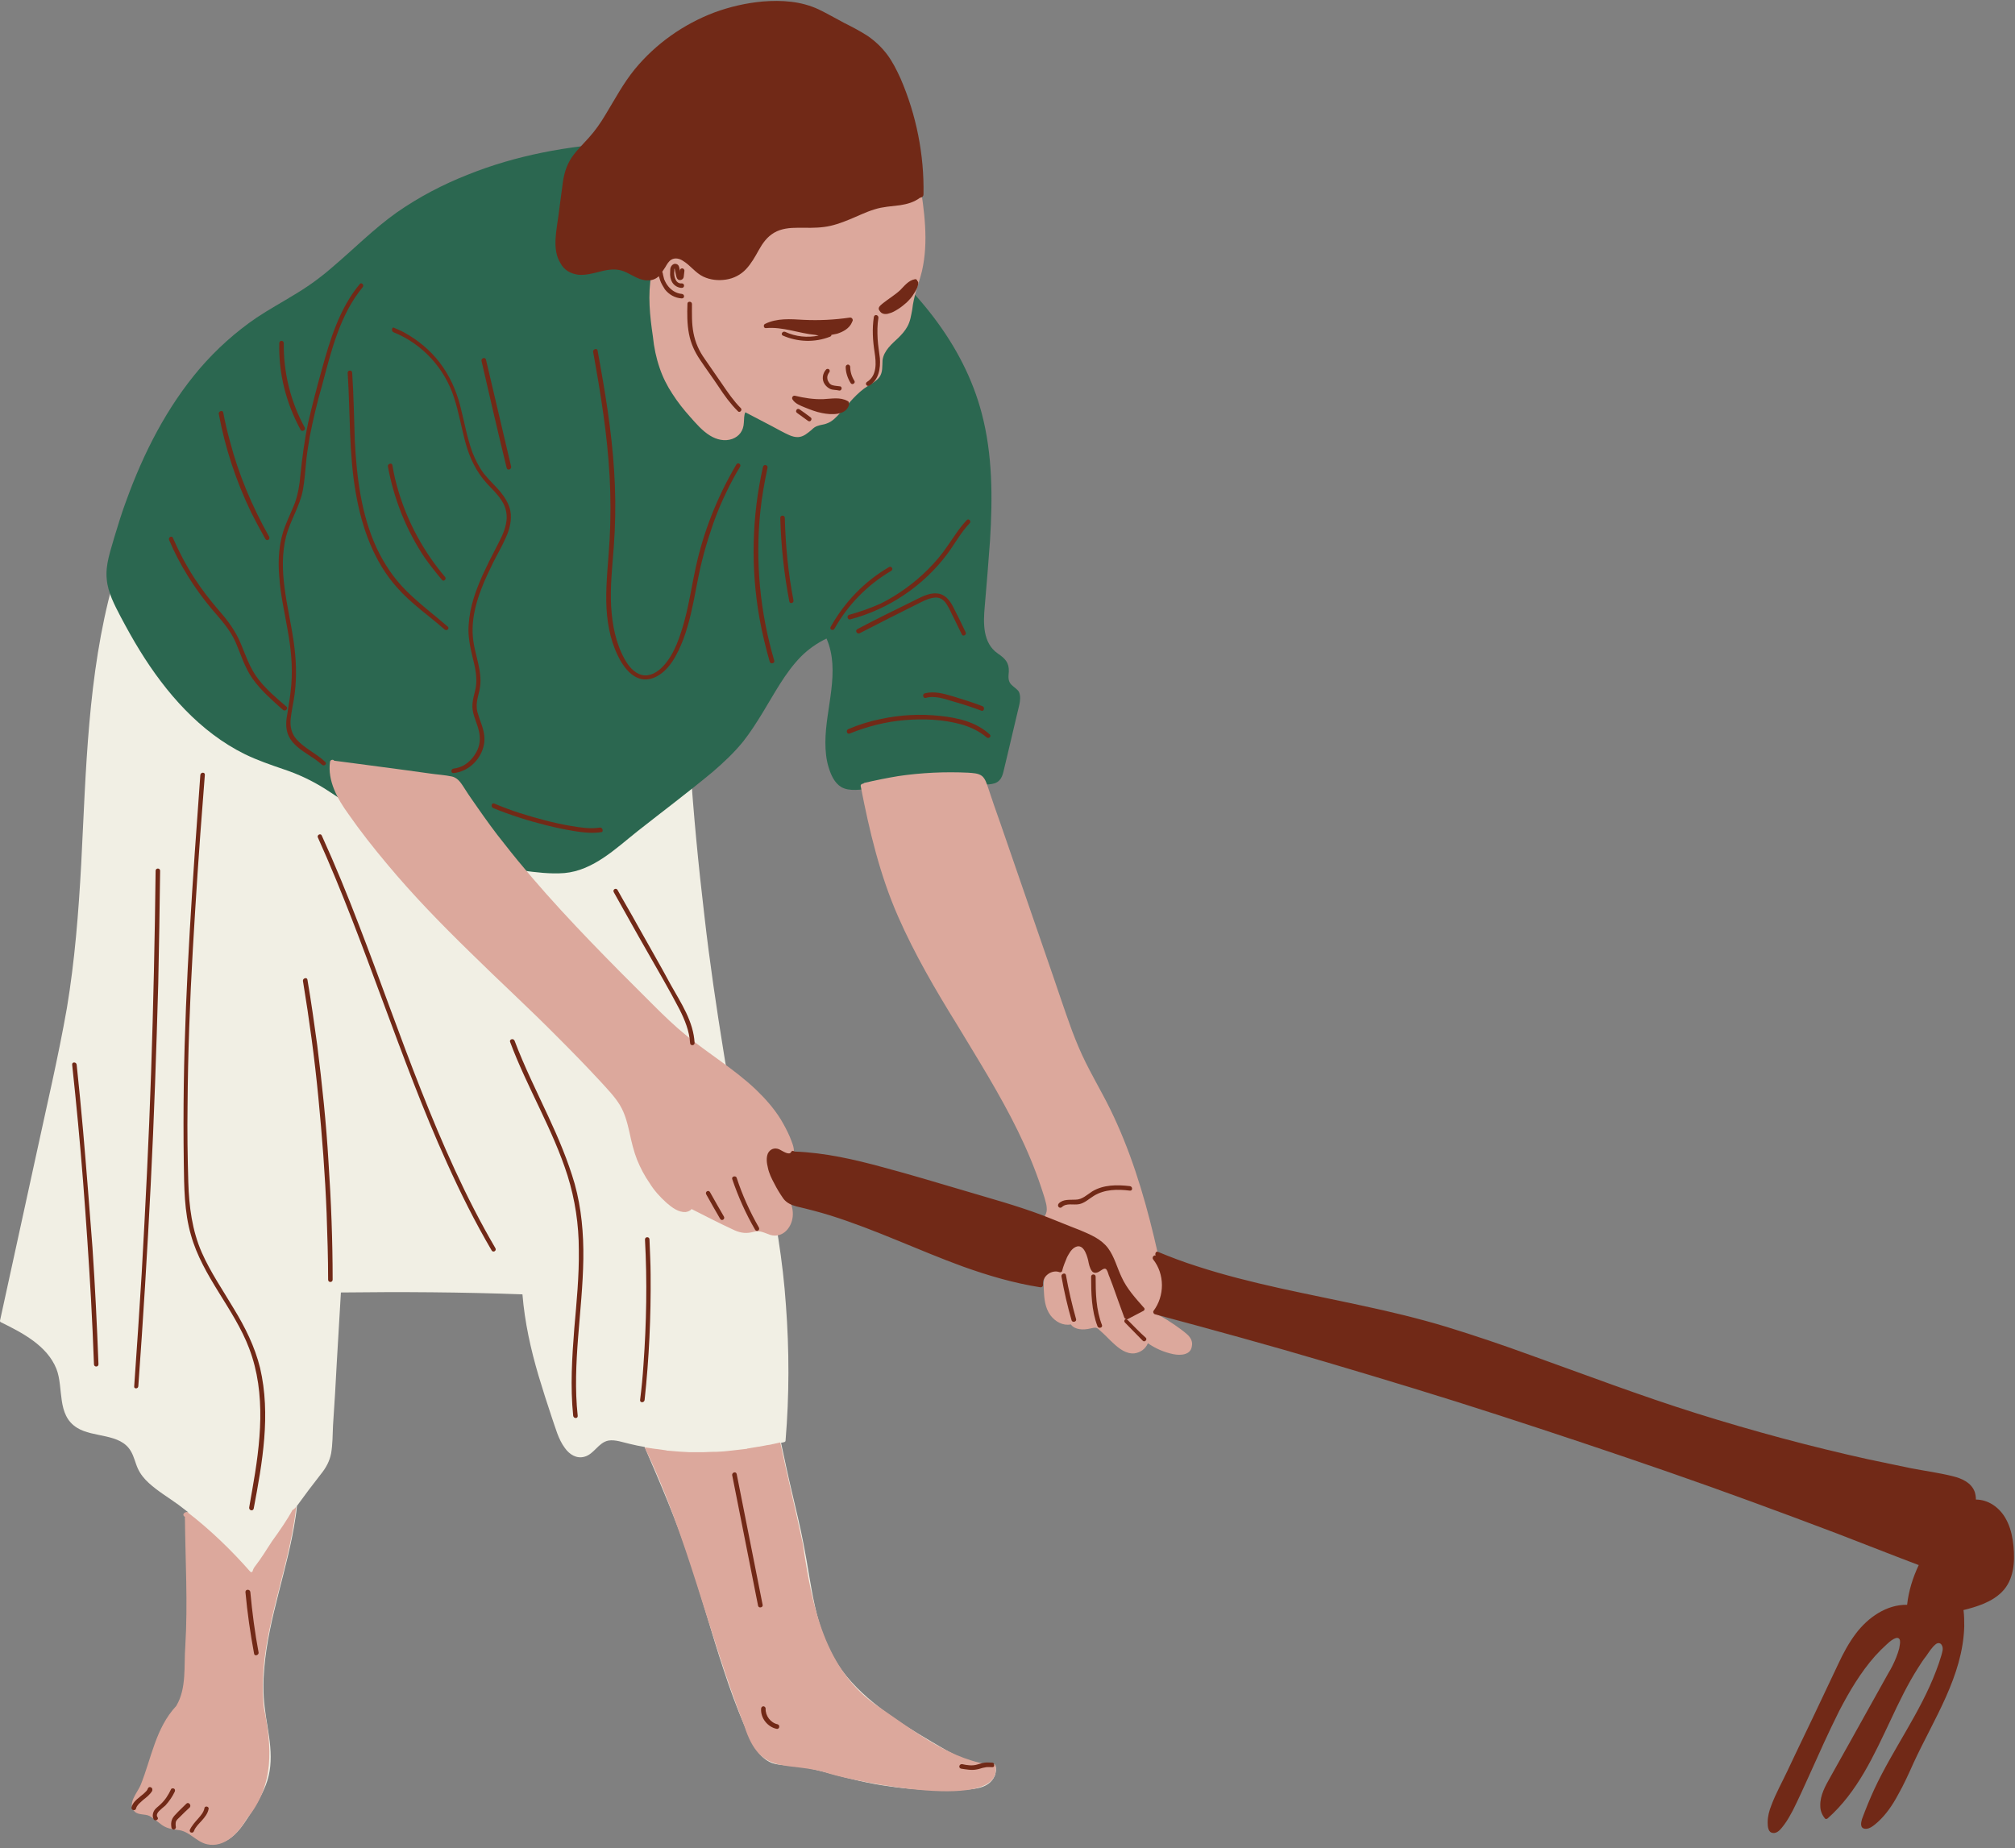 <?xml version="1.0" encoding="UTF-8"?><svg xmlns="http://www.w3.org/2000/svg" xmlns:xlink="http://www.w3.org/1999/xlink" height="491.8" preserveAspectRatio="xMidYMid meet" version="1.0" viewBox="0.0 -0.3 536.1 491.8" width="536.1" zoomAndPan="magnify"><rect x="0.0" y="-0.3" width="536.1" height="491.8" fill="#808080" stroke="none"/><g id="change1_1"><path d="M264.7,472.1c-0.8,2-2.6,3-4.6,3.4c-2.4,0.5-5,0.5-7.5,0.5c-5.3,0.1-10.7-0.2-16-1c-5.3-0.7-10.5-2-15.7-3.4 c-2.6-0.7-5.2-1.4-7.9-1.8c-1.3-0.2-2.7-0.3-4-0.4c-1.2-0.1-2.5-0.2-3.6-0.6c-4.1-1.6-5.8-6.4-7.4-10.1c-2-4.7-3.8-9.6-5.4-14.5 c-3.3-9.9-6-20-9.3-29.9c-3.4-10.1-7.6-19.9-11.8-29.6c-1.3-0.2-2.6-0.5-3.9-0.8c-1.8-0.4-3.9-1.2-5.7-0.9c-2.7,0.5-3.8,3.6-6.4,4.3 c-2.1,0.6-4-0.6-5.2-2.3c-1.8-2.4-2.5-5.4-3.5-8.2c-1.2-3.6-2.4-7.3-3.5-11c-2.1-7.1-3.7-14.3-4.3-21.7c-16.1-0.6-32.2-0.7-48.3-0.5 c-0.4,6.2-0.7,12.4-1.1,18.7c-0.3,5.6-0.6,11.1-1,16.7c-0.1,2.5-0.1,5-0.5,7.4c-0.4,2.1-1.4,3.9-2.7,5.5c-2.2,2.8-4.3,5.6-6.4,8.5 c-0.1,1.1-0.2,2.1-0.4,3.2c-2,13.5-7.2,26.5-8.3,40.1c-0.3,3.4-0.3,6.7,0.1,10.1c0.4,3.6,1.2,7.1,1.5,10.7c0.3,3.5,0.1,6.9-1.2,10.2 c-1.2,3.1-3,5.9-4.8,8.7c-1.7,2.6-3.5,5.2-6.5,6.4c-1.3,0.5-2.8,0.8-4.2,0.4c-1.4-0.3-2.5-1.2-3.6-2c-1.3-1-2.5-1.6-4.1-1.8 c-1.5-0.2-2.8-0.4-4.1-1.3c-1.1-0.8-2.1-1.7-3.3-2.4c-1.2-0.6-2.8-0.2-3.9-1.1c-1-0.8-0.9-2.1-0.5-3.2c0.5-1.4,1.4-2.6,2-3.9 c1.3-2.8,2.1-5.9,3-8.8c0.9-2.9,1.9-5.8,3.6-8.3c0.9-1.3,2-2.6,2.9-3.9c0.9-1.5,1.5-3.1,1.7-4.8c0.5-3.6,0.6-7.4,0.7-11.1 c0.2-3.8,0.2-7.6,0.3-11.4c0.1-7.5-0.1-15-0.6-22.5c0-0.2,0.1-0.3,0.2-0.4c-0.5-0.2-0.6-1,0-1.1c0.2-0.1,0.4-0.1,0.6-0.1 c-0.9-0.7-1.7-1.3-2.6-2c-2.6-1.9-5.5-3.6-7.9-5.8c-1.2-1.1-2.2-2.3-2.9-3.8c-0.7-1.5-1-3.2-1.9-4.7c-2.8-4.8-10-3.5-14.3-6.2 C15,376.2,17,369,15,363.9c-2.5-6.2-9.1-9.6-14.8-12.4C0,351.4,0,351.2,0,351.1c3.2-14.7,6.4-29.3,9.6-44c2.8-13,5.9-26.1,8.2-39.2 c2.1-12.6,3.1-25.4,3.8-38.2c1.3-25,1.7-50.4,8.4-74.7c0.1-0.5,0.9-0.3,0.7,0.2c0,0.1,0,0.1,0,0.2l0,0c0.1-0.1,0.3-0.2,0.5-0.1 c11,5.6,22,11.1,33,16.7c18.7,9.5,37.4,19.4,57.4,25.9c19.7,6.4,41.1,9.3,61.5,4.3c0.2-0.1,0.5,0.1,0.5,0.4 c0.9,13.6,2.2,27.2,3.8,40.7c1.4,12.3,3.2,24.5,5.2,36.8c0.9,5.7,2.1,11.5,4.4,16.8c2.3,5.2,5,10,6.6,15.4 c1.7,5.6,2.6,11.3,3.5,17.1c0.9,5.8,1.6,11.7,2,17.6c0.9,12,0.9,24-0.1,36c0,0.2-0.1,0.3-0.3,0.4c-0.3,0.1-0.6,0.1-0.9,0.2 c0.9,4.2,1.8,8.5,2.8,12.7c1.1,4.8,2.3,9.5,3.2,14.3c1.1,5.5,1.8,11,3,16.4c1.2,5.4,3,10.7,6,15.4c3,4.6,7,8.4,11.3,11.7 c4.3,3.4,9,6.2,13.7,9c5,2.9,10.4,6.5,16.4,5.9c0.3,0,0.5,0.2,0.6,0.4C265.1,470.2,265,471.2,264.7,472.1z" fill="#f1efe4"/></g><g id="change2_1"><path d="M271.2,187.2c-0.3,1.4-0.7,2.8-1,4.2c-0.7,3-1.4,5.9-2.1,8.9c-0.4,1.5-0.7,3.1-1.1,4.6 c-0.2,0.9-0.5,1.8-1.1,2.4c-0.7,0.8-1.7,1-2.8,1.1c-1.4,0.1-2.8,0.1-4.2,0.2c-6.1,0.2-12.2,0.5-18.3,0.7c-3,0.1-6.1,0.2-9.1,0.3 c-2.4,0.1-5.5,0.8-7.7-0.5c-1.8-1.1-2.7-3.2-3.3-5.1c-0.7-2.2-0.9-4.5-0.9-6.8c0-9,4.1-18.9,0.3-27.6c-2.5,1.2-4.8,2.8-6.8,4.8 c-4.3,4.4-7.1,9.9-10.3,15.1c-1.6,2.6-3.2,5.1-5,7.4c-2.4,3-5.3,5.7-8.2,8.2c-6.5,5.4-13.3,10.5-19.9,15.7 c-5.8,4.6-11.8,10.5-19.5,11.2c-3.8,0.3-7.7-0.2-11.4-0.7c-3.8-0.5-7.5-1.2-11.2-2.1c-7.3-1.8-14.4-4.3-21.1-7.6 c-3.5-1.7-6.9-3.5-10.2-5.5c-3.3-2.1-6.5-4.4-9.8-6.5c-3.5-2.2-7.1-3.9-11-5.2c-3.5-1.2-7-2.4-10.3-4c-12-5.9-21.1-16.4-28-27.6 c-1.8-2.9-3.5-6-5.1-9c-1.6-3.1-3.4-6.4-3.7-10c-0.4-3.8,1-7.5,2-11.1c1-3.3,2-6.6,3.2-9.8c4.6-12.7,10.8-24.9,19.6-35.2 c4.4-5.1,9.5-9.7,15.1-13.5c3.3-2.2,6.8-4.1,10.2-6.2c3.5-2.1,6.7-4.4,9.8-7.1c5.8-4.9,11.1-10.3,17.3-14.7 c5.9-4.1,12.2-7.4,18.8-10c12.9-5.2,26.7-7.7,40.5-8.5c0.1-0.2,0.3-0.4,0.5-0.4c2.7-0.1,5.3-0.1,8,0.2c10.6,1.1,20.6,5.1,29.9,10.1 c8.8,4.7,17.3,10.3,25.1,16.5c14.9,11.8,27.9,26.9,32.8,45.6c2.9,11,2.9,22.5,2.2,33.8c-0.4,5.8-0.9,11.6-1.4,17.5 c-0.4,4.4-0.6,9.8,3.5,12.6c1.9,1.3,3,2.4,2.9,4.8c-0.1,1.3-0.3,2.5,0.7,3.5c0.7,0.7,1.5,1.1,2,1.9 C271.6,185,271.4,186.2,271.2,187.2z" fill="#2b6750"/></g><g id="change3_1"><path d="M78.8,400.6c-1.9,17.9-10.5,35.1-8.6,53.4c2.2,10.7,2.8,20.7-4.5,29.6c-2.2,3.7-5.9,7.9-10.7,6.8 c-2.9-0.7-4.7-3.6-7.8-3.8c-1.5-0.2-2.8-0.4-4.1-1.3c-1.1-0.8-2.1-1.7-3.3-2.4c-1.2-0.6-2.8-0.2-3.9-1.1c-2.2-2.1,0.6-5,1.5-7.1 c2.9-7.2,4-15.2,9.5-21.1c2.8-4.7,2-10.6,2.4-15.9c0.7-11.4,0-23.1-0.1-34.4c-0.9-0.5-0.2-1.3,0.6-1.3c6.1,4.7,11.7,10.1,16.8,15.9 c0.2,0.2,0.5,0.1,0.6-0.1c0.1-0.4,0.3-0.9,0.7-1.4c1.5-1.9,2.9-4.2,4.4-6.5c2.1-2.9,4.3-6.1,5.5-8.4C78.2,401.3,78.5,401,78.8,400.6 z M177.4,319.8c1.4,1.2,3.1,2.5,5,2.4c0.6-0.1,1.2-0.3,1.6-0.8c3.6,1.8,7.2,3.7,10.9,5.4c1.6,0.8,3.2,1.2,5,0.8 c0.9-0.2,1.6-0.4,2.5-0.2c0.9,0.2,1.7,0.6,2.6,0.9c2.9,0.8,5.2-1.4,5.8-4.2c0.7-3.4-1.3-6.3-3-9c-1-1.5-1.8-3.1-2.2-4.8 c-0.2-0.9-0.2-1.8,0-2.6c0.1-0.5,0.5-2,1.2-1.7c0.4,0.1,0.7,0.6,1,0.9c0.3,0.4,0.6,0.7,1.1,1c1.1,0.6,2.1-0.3,2.3-1.4 c0.2-1.5-0.6-3.1-1.1-4.4c-0.7-1.6-1.5-3.1-2.4-4.6c-1.8-2.9-4.1-5.5-6.6-7.9c-5.7-5.4-12.4-9.4-18.4-14.3c-3.1-2.5-6-5.3-8.9-8.2 c-2.8-2.8-5.5-5.5-8.3-8.3c-11-11.1-21.8-22.4-31.4-34.7c-2.5-3.1-4.8-6.3-7.1-9.6c-1.1-1.6-2.2-3.1-3.2-4.7c-1-1.5-1.8-3.1-3.6-3.5 c-1.9-0.4-3.9-0.5-5.9-0.8c-2.2-0.3-4.4-0.6-6.5-0.9c-4.3-0.6-8.5-1.1-12.8-1.7c-2-0.3-4.1-0.5-6.1-0.8c-0.2-0.4-1-0.3-1.1,0.3 c-0.7,5.1,2,9.9,4.9,13.9c3.2,4.6,6.6,8.9,10.2,13.2c6.9,8.3,14.5,16.1,22.3,23.7c7.7,7.6,15.7,14.9,23.3,22.6 c3.8,3.8,7.6,7.7,11.3,11.7c1.8,2,3.7,3.9,5.1,6.2c1.4,2.3,2,4.8,2.6,7.4c0.5,2.4,1.1,4.9,2,7.2c0.9,2.2,2,4.3,3.4,6.3 C174,316.4,175.6,318.2,177.4,319.8z M234,454c-14.7-9.7-18-27.3-20.4-43.5c-1.9-9-4.1-18-6-27c-0.9,0.2-1.8,0.4-2.7,0.6 c-0.2,0-0.4,0.1-0.7,0.1c-0.7,0.1-1.4,0.3-2.1,0.4c-0.2,0-0.5,0.1-0.7,0.1c-0.8,0.1-1.6,0.3-2.4,0.4c-0.1,0-0.2,0-0.3,0.1 c-0.9,0.1-1.8,0.2-2.6,0.3c-0.3,0-0.6,0.1-0.9,0.1c-0.6,0.1-1.2,0.1-1.8,0.2c-0.4,0-0.7,0.1-1.1,0.1c-0.6,0-1.2,0.1-1.8,0.1 c-0.3,0-0.6,0-0.9,0c-0.9,0-1.7,0.1-2.6,0.1c-0.3,0-0.5,0-0.8,0c-0.7,0-1.3,0-2,0c-0.1,0-0.3,0-0.4,0c-0.1,0-0.2,0-0.3,0 c-1.9-0.1-3.8-0.2-5.7-0.4c-0.2,0-0.4,0-0.6-0.1c-0.7-0.1-1.4-0.2-2.1-0.3c-0.3,0-0.6-0.1-0.9-0.1c-0.9-0.1-1.8-0.3-2.7-0.4 c11.5,23.7,16.9,49.6,26.5,74c4.4,14.1,11.7,9.1,22.9,12.9c6.7,2,46.6,10.5,43.9-2.3C253.4,468.4,243.4,460.4,234,454z M175.5,97.6 c0.8,2.4,2,4.8,3.4,6.9c1.4,2.2,3,4.2,4.7,6.1c1.6,1.8,3.2,3.7,5.3,5c1.8,1.1,3.9,1.6,5.9,0.9c1.9-0.7,3-2.2,3.1-4.3 c0.1-0.9,0-2,0.4-2.8c3.2,1.7,6.4,3.3,9.5,5c1.4,0.7,3,1.7,4.6,1.6c1.4-0.1,2.4-1,3.5-1.9c0.5-0.5,1-0.9,1.7-1.1 c0.8-0.3,1.6-0.3,2.3-0.6c1.5-0.5,2.5-1.6,3.6-2.8c2.3-2.5,4.5-5.4,7.4-7.2c1.1-0.7,2.3-1.3,3.1-2.4c0.9-1.3,0.7-2.8,0.8-4.4 c0.3-2.6,2.5-4.4,4.3-6.1c0.9-0.9,1.7-1.8,2.3-2.9c0.8-1.4,1-3,1.3-4.5c0.2-1.8,0.6-3.5,1.1-5.2c0.5-1.7,1.1-3.4,1.5-5.1 c1.8-7.9,0.6-16-0.6-23.8c-0.1-0.7-1-0.5-1.1,0.1c-0.1-0.1-0.3-0.1-0.4-0.1c-10.2,2.1-19,8.9-29.7,8.7c-3,0-5.9-0.5-8.9-0.8 c-2.1-0.2-4.8-0.7-6.2,1.3c-1.3,1.9-0.4,4.4-0.4,6.5c0,1.3-0.2,2.7-1,3.7c-0.9,1-2.1,1.3-3.4,0.7c-1.2-0.6-2.2-1.5-3.2-2.3 c-1-0.8-2-1.6-3-2.3c-2-1.3-4.5-2.2-6.9-1.5c-4.6,1.2-6.5,6.6-7.2,10.7c-1,5.5-0.4,11.1,0.4,16.5C174,92.2,174.6,95,175.5,97.6z M315.8,354.7c-1-0.9-2.2-1.7-3.3-2.5c-1.3-0.9-2.6-1.7-3.9-2.4c-0.4-0.2-0.8-0.4-1.3-0.7c0.7,0,1.4-0.1,2-0.5 c2.4-1.3,1.1-4.7,0.6-6.7c-1.2-5.9-2.5-11.8-4-17.6c-3-11.6-6.9-23-12.6-33.5c-1.5-2.8-3-5.5-4.4-8.3c-1.4-2.8-2.6-5.7-3.7-8.6 c-2.2-6-4.2-12.2-6.3-18.2c-4.3-12.4-8.5-24.7-12.8-37.1c-1.1-3.1-2.2-6.2-3.2-9.3c-0.4-1.1-0.7-2.3-1.6-3.1c-1-0.8-2.5-0.8-3.7-0.9 c-6.2-0.3-12.5,0-18.6,0.9c-3,0.5-6,1.1-9,1.8c-0.1,0-0.2,0.1-0.3,0.2c-0.4,0-0.8,0.3-0.7,0.7c2.3,11.9,5.1,23.7,10,34.8 c4.4,10,9.9,19.4,15.6,28.6c5.6,9.3,11.4,18.5,16.2,28.3c2.4,4.9,4.5,9.9,6.2,15c0.4,1.3,0.9,2.6,1.2,3.9c0.2,0.7,0.3,1.3,0.3,2 c0,0.8-0.3,1.4-0.7,2.1c-1.3,2.4,1.7,3.3,3.4,3.7c4.8,1.1,9.9,2.7,13.2,6.6c3.5,4.1,3.9,10.1,8.3,13.5c0.3,0.2,0.6,0.4,0.9,0.6 c-1.7-0.1-3.4,0.4-4.5,1.7c-0.7-2.9-0.7-5.9-1.5-8.8c-0.4-1.4-1.1-3.2-2.3-4.1c-1.2-0.9-2.4-0.4-3.4,0.4c-0.8-2.7-1.7-6.2-4.8-6.6 c-1.5-0.2-2.7,0.7-3.3,2c-0.6,1.2-0.9,2.5-1.1,3.8c-0.2-0.2-0.4-0.4-0.7-0.6c-0.9-0.5-1.9-0.1-2.6,0.6c-1.6,1.6-1.8,4.1-1.7,6.3 c0.1,2.4,0.3,5,1.8,7c1.3,1.7,3.3,2.8,5.4,2.4c0,0,0,0,0,0c1.1,1.5,3.4,1.5,5.1,1.1c0.6-0.1,1.3-0.4,1.9-0.1 c0.5,0.3,0.9,0.8,1.4,1.2c1,0.9,1.9,1.9,2.9,2.8c1.5,1.4,3.4,2.9,5.6,2.7c1.6-0.2,3-1.2,3.6-2.7c2,1.4,4.3,2.4,6.7,2.9 c1.9,0.4,4.7,0.3,5-2.1C317.4,356.6,316.7,355.5,315.8,354.7z" fill="#dca89c"/></g><g id="change4_1"><path d="M184.1,80.6c0,2.6-0.1,5.1,0.4,7.7c0.5,2.6,1.5,4.8,3,6.9c1.6,2.3,3.2,4.6,4.7,6.8c1.5,2.2,3,4.4,4.9,6.3 c0.5,0.5-0.3,1.4-0.8,0.8c-2-2-3.6-4.2-5.1-6.5c-1.6-2.4-3.3-4.7-4.9-7.1c-1.5-2.2-2.5-4.4-3-7c-0.5-2.6-0.5-5.3-0.4-8 C182.9,79.8,184.1,79.8,184.1,80.6z M228.7,168.2c5.4-2.8,10.8-5.5,16.2-8.2c1.2-0.6,2.5-1.2,3.9-1.3c1.5-0.1,2.5,0.8,3.2,2 c0.7,1.1,1.2,2.4,1.8,3.5c0.7,1.4,1.4,2.9,2.1,4.3c0.3,0.7,1.4,0.1,1-0.6c-1.1-2.3-2.2-4.6-3.4-6.9c-0.9-1.7-2.2-3.3-4.3-3.4 c-2.3-0.2-4.5,1.2-6.4,2.1c-2.3,1.1-4.6,2.3-6.9,3.4c-2.6,1.3-5.2,2.6-7.8,4C227.4,167.5,228,168.5,228.7,168.2z M179.4,71.8 c-0.1,0.8,0,1.7,0.4,2.4c0.3,0.6,0.9,1,1.6,0.9c0.8,0,0.8,1.2,0,1.2c-1,0-2-0.6-2.5-1.4c-0.5-0.8-0.7-1.8-0.6-2.8c0-0.5,0-1,0.2-1.4 c0.2-0.4,0.6-0.8,1.1-0.8c0.6,0,1,0.4,1.1,0.9c0.1,0.4,0.2,0.9,0.2,1.3c0-0.1,0-0.3,0-0.4c0-0.3,0.2-0.6,0.6-0.6 c0.3,0,0.6,0.3,0.6,0.6c-0.1,0.6-0.1,1.2-0.2,1.7c-0.1,0.6-0.7,0.9-1.2,0.8c-0.5-0.1-0.7-0.6-0.8-1.1c-0.1-0.5-0.2-0.9-0.3-1.4 c0,0-0.1-0.4-0.1-0.6c0,0,0,0.1-0.1,0.2C179.4,71.5,179.4,71.6,179.4,71.8z M181.1,73C181.1,73.1,181.1,73,181.1,73L181.1,73z M153.8,72.8c2,0.2,4.1-0.4,6.1-0.9c2-0.5,4.1-0.8,6.1,0c2.2,0.9,4.1,2.5,6.5,2.4c1.2,0,2.1-0.5,2.8-1.1c0.1,0.3,0.2,0.7,0.3,1 c0.3,0.9,0.8,1.7,1.3,2.5c1.1,1.4,2.7,2.3,4.5,2.4c0.8,0,0.8-1.1,0-1.2c-1.4-0.1-2.7-0.9-3.6-2c-0.5-0.6-0.8-1.2-1.1-1.9 c-0.1-0.4-0.2-0.8-0.3-1.2c0-0.2-0.1-0.5-0.2-0.8c0.3-0.4,0.5-0.8,0.8-1.2c0.4-0.7,0.9-1.6,1.6-2c1-0.6,2.2-0.3,3.1,0.3 c2,1.2,3.3,3.2,5.4,4.2c1.9,0.9,4,1.1,6,0.8c2.1-0.3,4-1.3,5.4-2.8c1.4-1.5,2.4-3.3,3.4-5.1c1-1.8,2.2-3.5,4.1-4.6 c1.9-1.1,4.1-1.3,6.3-1.3c2.3,0,4.6,0.1,6.9-0.2c2.4-0.3,4.6-1.1,6.8-2c2.2-0.9,4.4-2,6.7-2.7c2.2-0.7,4.5-0.8,6.8-1.1 c1.9-0.3,3.7-0.8,5.3-2c0.4,0,0.9-0.3,0.9-0.9c0.2-10.5-1.9-21.1-6.1-30.8c-1-2.2-2.1-4.4-3.5-6.3c-1.5-2-3.2-3.6-5.2-5 c-2-1.3-4.1-2.4-6.3-3.5c-2.3-1.2-4.5-2.5-6.8-3.6c-4.7-2.2-9.8-2.5-14.9-2.1c-4.4,0.4-8.7,1.4-12.8,2.9 c-8.2,3.1-15.6,8.3-21.2,15.1c-3.1,3.8-5.3,8-7.8,12.1c-1.3,2.2-2.7,4.2-4.4,6.1c-1.6,1.8-3.3,3.4-4.6,5.3c-1.4,2.1-2.1,4.5-2.4,7 c-0.4,2.7-0.7,5.5-1.1,8.3c-0.5,4-1.8,9.1,0.5,12.8C150.1,71.6,151.8,72.5,153.8,72.8z M246,184.2c-0.7,0.2-0.4,1.4,0.3,1.2 c2.5-0.7,5.1,0.3,7.5,1c2.5,0.7,4.9,1.5,7.3,2.4c0.7,0.3,1-0.9,0.3-1.2c-2.6-1-5.2-1.8-7.8-2.6C251.2,184.3,248.6,183.5,246,184.2z M225.9,163.3c-0.7,0.2-0.4,1.4,0.3,1.2c10.3-2.7,19.6-9,25.9-17.5c2-2.7,3.6-5.7,5.9-8.1c0.5-0.5-0.3-1.4-0.8-0.8 c-2,2.1-3.5,4.6-5.2,7c-1.5,2.2-3.2,4.2-5.1,6.1c-3.7,3.7-8,6.8-12.6,9.1C231.6,161.5,228.8,162.5,225.9,163.3z M81.1,113.5 c-3.8-6.9-5.7-14.7-5.6-22.5c0-0.8-1.2-0.8-1.2,0C74.1,99,76.1,107,80,114.1C80.4,114.7,81.4,114.1,81.1,113.5z M70.6,143.1 c0.4,0.7,1.4,0.1,1-0.6c-4.5-8-8.1-16.5-10.4-25.3c-0.7-2.5-1.3-5.1-1.8-7.7c-0.1-0.8-1.3-0.4-1.2,0.3c1.7,9.1,4.6,17.9,8.6,26.2 C68,138.4,69.3,140.8,70.6,143.1z M134.8,124.2c0.2,0.8,1.3,0.4,1.2-0.3c-2.2-9.5-4.5-19-6.7-28.5c-0.2-0.8-1.3-0.4-1.2,0.3 C130.3,105.3,132.5,114.8,134.8,124.2z M104.7,88.1c7.7,3.1,13.6,9.6,16.1,17.4c1.3,4,2,8.2,3.1,12.2c1.1,3.9,2.8,7.5,5.6,10.6 c1.4,1.5,2.8,2.8,3.9,4.5c1.3,1.9,1.7,4.1,1.2,6.4c-0.5,2.4-1.8,4.6-2.9,6.8c-1.1,2.1-2.2,4.3-3.2,6.5c-1.9,4.2-3.5,8.6-3.8,13.3 c-0.2,2.3,0.1,4.6,0.6,6.9c0.5,2.4,1.3,4.8,1.4,7.2c0.1,1.2,0,2.4-0.3,3.6c-0.3,1.1-0.6,2.3-0.7,3.5c-0.2,2.3,0.9,4.3,1.5,6.4 c0.6,2,0.7,3.9-0.2,5.9c-0.8,1.7-2.1,3.2-3.7,4.1c-0.8,0.4-1.7,0.7-2.6,0.8c-0.8,0.1-0.8,1.3,0,1.2c3.8-0.4,6.9-3.3,7.9-6.9 c0.6-2.1,0.2-4.1-0.5-6.1c-0.4-1.1-0.8-2.2-1.1-3.3c-0.3-1.3-0.2-2.5,0.1-3.8c0.3-1.2,0.6-2.3,0.7-3.5c0.1-1.2,0-2.4-0.2-3.7 c-0.4-2.5-1.2-4.9-1.6-7.4c-0.8-4.9,0.3-9.8,2.1-14.4c0.9-2.4,2-4.6,3.1-6.9c1.1-2.2,2.4-4.4,3.4-6.7c1-2.2,1.6-4.6,1.2-7 c-0.4-2-1.5-3.7-2.8-5.3c-1.4-1.6-2.9-3-4.2-4.6c-1.3-1.7-2.3-3.7-3.1-5.7c-1.5-4.1-2.2-8.4-3.3-12.6c-1.1-4.1-2.8-7.9-5.4-11.3 c-2.5-3.3-5.8-6-9.4-8c-0.9-0.5-1.9-0.9-2.8-1.3C104.3,86.6,104,87.8,104.7,88.1z M117.6,154c0.5,0.6,1.3-0.3,0.8-0.8 c-5.6-6.6-9.8-14.3-12.3-22.5c-0.7-2.3-1.3-4.7-1.7-7.2c-0.1-0.8-1.3-0.4-1.2,0.3c1.6,8.7,4.9,17,9.8,24.3 C114.5,150.2,116,152.1,117.6,154z M211.1,159.4c-1.4-7.2-2.1-14.5-2.3-21.9c0-0.8-1.2-0.8-1.2,0c0.2,7.5,1,14.9,2.4,22.2 C210.1,160.5,211.3,160.2,211.1,159.4z M212.7,108.6c-0.3-0.2-0.7-0.1-0.8,0.2c-0.2,0.3-0.1,0.6,0.2,0.8c1,0.7,1.9,1.4,2.9,2.1 c0.3,0.2,0.7,0.1,0.8-0.2c0.2-0.3,0.1-0.6-0.2-0.8C214.7,110,213.7,109.3,212.7,108.6z M225.9,107.4c0-0.2,0-0.3-0.1-0.4 c0.1-0.2,0-0.5-0.3-0.6c-2-1.1-4.2-0.6-6.4-0.5c-2.6,0.1-5.1-0.3-7.6-0.9c-0.5-0.1-0.9,0.4-0.7,0.9c0.7,1.2,2.1,1.7,3.3,2.2 c1.5,0.6,3,1.2,4.6,1.5C221.1,110.1,225.1,110.3,225.9,107.4z M236.5,83.1c0.9-0.2,1.7-0.7,2.5-1.2c0.8-0.5,1.5-1.1,2.2-1.7 c0.7-0.7,1.4-1.4,1.9-2.3c0.6-0.9,1.2-1.9,1.2-3c0-0.2-0.1-0.3-0.2-0.4c-0.1-0.3-0.3-0.6-0.7-0.5c-1.7,0.3-2.8,1.8-3.9,2.9 c-1.4,1.3-3.1,2.3-4.6,3.5c-0.7,0.6-1.6,1.2-0.8,2.1C234.6,83.3,235.6,83.4,236.5,83.1z M204.2,124.2c0.2-0.8-1-1.1-1.2-0.3 c-3,13.3-3.3,27.1-0.9,40.5c0.7,3.8,1.6,7.6,2.7,11.4c0.2,0.7,1.4,0.4,1.2-0.3c-3.8-12.9-5.1-26.5-3.7-39.8 C202.7,131.8,203.4,128,204.2,124.2z M234.4,191c-3,0.6-5.9,1.5-8.7,2.7c-0.7,0.3-0.4,1.4,0.3,1.2c4.7-1.9,9.7-3.2,14.8-3.6 c4.9-0.4,10-0.2,14.8,1.1c2.5,0.7,4.9,1.8,6.9,3.5c0.6,0.5,1.4-0.3,0.8-0.8c-3.6-3.3-8.4-4.4-13.1-4.9 C244.9,189.6,239.6,189.9,234.4,191z M282.5,320.9c1.2-1.2,3.1-0.5,4.6-0.8c1.5-0.3,2.6-1.4,3.9-2.2c2.9-1.8,6.4-1.8,9.6-1.4 c0.8,0.1,0.8-1.1,0-1.2c-3.4-0.4-7-0.4-10,1.4c-1.4,0.9-2.7,2.2-4.4,2.2c-1.6,0.1-3.3-0.2-4.5,1 C281.1,320.6,281.9,321.4,282.5,320.9z M217.8,89c-3,0.6-6.1,0.3-8.9-1c-0.7-0.3-1.3,0.7-0.6,1c3.9,1.7,8.4,1.9,12.5,0.3 c0.3-0.1,0.4-0.3,0.4-0.5c0.5-0.1,1-0.2,1.5-0.3c1.6-0.5,3.3-1.4,4-3.1c0,0,0-0.1,0-0.1c0.4-0.3,0.1-1.2-0.6-1.1 c-4.1,0.6-8.2,0.8-12.3,0.6c-3.5-0.2-7.1-0.5-10.3,1.1c-0.5,0.3-0.3,1.2,0.3,1.1c4.5-0.4,8.7,1.4,13.1,1.8 C217.3,88.9,217.5,88.9,217.8,89z M222,167c3.6-6.4,8.8-11.7,15.1-15.4c0.7-0.4,0.1-1.4-0.6-1c-6.5,3.8-11.8,9.3-15.5,15.9 C220.6,167.1,221.6,167.7,222,167z M230.7,101.3c-0.7,0.4-0.1,1.4,0.6,1c2.5-1.5,3-4.6,2.8-7.3c-0.2-1.7-0.5-3.4-0.6-5.1 c-0.1-1.9-0.1-3.8,0.2-5.6c0.1-0.8-1-1.1-1.2-0.3c-0.5,3.2-0.3,6.3,0.2,9.5C233.1,96.1,233.4,99.6,230.7,101.3z M36.8,368.5 c1.3-17.9,2.4-35.7,3.3-53.6c0.9-17.8,1.5-35.6,2-53.4c0.2-10,0.4-20.1,0.5-30.1c0-0.8-1.2-0.8-1.2,0c-0.2,17.9-0.6,35.8-1.2,53.7 c-0.6,17.8-1.5,35.6-2.5,53.4c-0.6,10-1.3,20.1-2,30.1C35.6,369.3,36.8,369.3,36.8,368.5z M225.6,96.7c-0.3,0-0.6,0.3-0.6,0.6 c0,1.5,0.5,3,1.3,4.3c0.2,0.3,0.5,0.4,0.8,0.2c0.3-0.2,0.4-0.5,0.2-0.8c-0.7-1.1-1.1-2.4-1.1-3.7C226.2,97,225.9,96.7,225.6,96.7z M220.6,98c-0.2-0.2-0.6-0.2-0.8,0c-1,1.1-1.2,2.7-0.4,3.9c0.4,0.6,0.9,1,1.5,1.3c0.7,0.3,1.5,0.2,2.3,0.4c0.3,0.1,0.6-0.1,0.7-0.4 c0.1-0.3-0.1-0.7-0.4-0.7c-0.6-0.1-1.3-0.1-2-0.3c-0.4-0.1-0.8-0.4-1-0.8c-0.3-0.4-0.4-0.8-0.4-1.3c0-0.4,0.2-0.9,0.5-1.3 C220.8,98.6,220.8,98.2,220.6,98z M93.7,98.9c0-0.8-1.2-0.8-1.2,0c0.7,10.7,0.3,21.6,2.2,32.2c1.6,9.1,4.8,18.1,11,25 c3.7,4.2,8.4,7.4,12.6,11.1c0.6,0.5,1.4-0.3,0.8-0.8c-3.7-3.2-7.6-6.1-11.1-9.6c-3.3-3.3-5.8-7.1-7.8-11.3 c-4.1-8.9-5.3-18.8-5.8-28.5C94.2,111.1,94.1,105,93.7,98.9z M159.6,219.9c-2.5,0.4-5.1,0-7.5-0.4c-2.4-0.4-4.7-0.9-7-1.5 c-4.6-1.2-9.2-2.6-13.6-4.5c-0.7-0.3-1,0.9-0.3,1.2c4.6,1.9,9.4,3.4,14.2,4.6c2.4,0.6,4.8,1.1,7.2,1.5c2.5,0.4,5,0.7,7.5,0.3 C160.6,220.9,160.3,219.8,159.6,219.9z M195,127.2c0.6-1.1,1.2-2.2,1.9-3.3c0.4-0.7-0.6-1.3-1-0.6c-5,8.5-8.7,17.7-10.8,27.4 c-1,4.6-1.7,9.3-2.9,13.8c-0.6,2.3-1.3,4.5-2.2,6.7c-0.9,2.1-2,4.1-3.6,5.8c-1.4,1.5-3.5,2.8-5.6,2.3c-2.1-0.5-3.6-2.4-4.6-4.2 c-2.4-4.3-3.3-9.2-3.6-14c-0.3-5.3,0.3-10.6,0.7-15.9c0.4-5.4,0.5-10.8,0.3-16.2c-0.4-10.8-2-21.5-3.9-32.1 c-0.2-1.3-0.5-2.6-0.7-3.9c-0.1-0.8-1.3-0.4-1.2,0.3c2,11,3.8,22.1,4.4,33.3c0.3,5.5,0.3,11.1,0,16.6c-0.3,5.5-1,11.1-0.9,16.6 c0.1,4.9,0.9,9.8,3,14.2c1.7,3.6,4.9,7.8,9.5,6.1c4.2-1.6,6.5-6.4,8-10.3c1.7-4.5,2.6-9.3,3.5-14c0.9-4.9,2.1-9.8,3.7-14.5 C190.5,136.5,192.6,131.7,195,127.2z M200.9,326.9c0.4,0.7,1.4,0.1,1-0.6c-2.4-4.2-4.4-8.6-5.9-13.2c-0.2-0.7-1.4-0.4-1.2,0.3 C196.4,318.1,198.4,322.6,200.9,326.9z M202.9,426.7c-2.3-11.6-4.6-23.2-6.9-34.8c-0.2-0.8-1.3-0.4-1.2,0.3 c2.3,11.6,4.6,23.2,6.9,34.8C201.9,427.7,203.1,427.4,202.9,426.7z M172.8,329.5c0-0.8-1.2-0.8-1.2,0c0.6,11.1,0.4,22.2-0.4,33.3 c-0.2,3.1-0.5,6.3-0.9,9.4c-0.1,0.8,1.1,0.8,1.2,0c1.2-11.1,1.7-22.2,1.6-33.3C173.1,335.8,172.9,332.7,172.8,329.5z M169.5,245.7 c-1.7-3.1-3.5-6.1-5.2-9.2c-0.4-0.7-1.4-0.1-1,0.6c3,5.3,5.9,10.6,8.9,15.8c2.9,5.1,5.9,10.2,8.6,15.4c1.4,2.8,2.6,5.7,2.8,8.9 c0,0.8,1.2,0.8,1.2,0c-0.3-5.7-3.6-10.6-6.3-15.4C175.6,256.4,172.5,251.1,169.5,245.7z M188.9,316.9c-0.4-0.7-1.4-0.1-1,0.6 c1.2,2.2,2.5,4.4,3.7,6.5c0.4,0.7,1.4,0.1,1-0.6C191.4,321.3,190.1,319.1,188.9,316.9z M300.1,351c-0.1-0.1-0.3-0.2-0.4-0.2 c0.1,0,0.2,0,0.3-0.1c1.4-0.7,2.8-1.5,4.2-2.2c0.4-0.2,0.4-0.7,0.1-0.9c-2.2-2.5-4.5-5-5.9-8.1c-1.2-2.5-1.9-5.4-3.6-7.7 c-1.9-2.5-4.7-3.6-7.5-4.8c-3.4-1.3-6.7-2.7-10.1-4c-6.9-2.6-14-4.5-21-6.6c-7.1-2.1-14.1-4.2-21.2-6.1c-7.7-2.1-15.5-3.9-23.6-4.2 c-0.3-0.2-0.7-0.3-0.9,0.1c-0.5,1.1-2.5-0.4-3.2-0.7c-1.2-0.5-2.4-0.1-3,1.1c-0.5,1.2-0.3,2.6,0,3.8c0.3,1.5,1,2.9,1.7,4.2 c0.7,1.4,1.5,2.7,2.4,4c0.9,1.2,2.1,1.7,3.5,2.1c3,0.7,6.1,1.5,9,2.4c12.1,3.8,23.5,9.3,35.3,13.6c6.7,2.4,13.5,4.4,20.5,5.5 c0.3,0.1,0.8-0.1,0.8-0.6c-0.3-2.3,2.3-4.2,4.4-3.4c0.3,0.1,0.7-0.1,0.7-0.4c0.3-1.2,0.8-2.4,1.3-3.6c0.5-0.9,1-1.9,1.9-2.5 c2.3-1.5,3.3,1.7,3.7,3.3c0.2,1,0.4,2.1,1,2.9c0.5,0.7,1.4,0.5,2,0.1c0.6-0.3,1.5-1.3,2-0.3c0.3,0.5,0.4,1.2,0.7,1.8 c0.3,0.7,0.5,1.4,0.8,2.1c1,2.9,2.1,5.8,3.1,8.6c0.1,0.3,0.3,0.4,0.6,0.4c-0.4,0-0.8,0.6-0.4,1c1.6,1.6,3.1,3.2,4.7,4.8 c0.5,0.6,1.4-0.3,0.8-0.8C303.2,354.2,301.7,352.6,300.1,351z M535.7,411.1c-0.4-4.3-1.8-8.7-5.6-11.1c-1.3-0.8-2.8-1.3-4.4-1.3 c0-0.7-0.1-1.3-0.3-2c-0.9-2.5-3.4-3.6-5.8-4.2c-3.6-0.9-7.3-1.4-11-2.1c-3.8-0.8-7.6-1.6-11.5-2.4c-15.4-3.4-30.6-7.5-45.6-12.2 c-15-4.7-29.7-10.3-44.5-15.6c-7.4-2.7-14.8-5.2-22.3-7.5c-7.3-2.2-14.8-4-22.3-5.6c-14.7-3.2-29.6-5.8-44-10.5 c-3.5-1.1-6.9-2.4-10.3-3.8c-0.6-0.3-0.9,0.6-0.6,1c-0.5-0.3-1.1,0.5-0.7,1c3.1,3.9,3.1,9.7,0.1,13.7c-0.2,0.3,0,0.8,0.4,0.9 c15.3,4.1,30.6,8.3,45.8,12.8c15.2,4.5,30.4,9.1,45.5,14c15.1,4.9,30.1,9.9,45.1,15.1c15,5.2,29.9,10.7,44.7,16.3 c7.3,2.8,14.6,5.7,22,8.5c0,0,0,0,0.1,0c-1.6,3.4-2.7,6.9-3.1,10.6c-5.5-0.1-10.4,3.4-13.6,7.6c-1.9,2.5-3.4,5.3-4.7,8.1 c-1.5,3.1-2.9,6.2-4.4,9.3c-3,6.4-6.1,12.7-9.1,19.1c-1.4,3-3.1,6-4.3,9.2c-0.6,1.5-1,3-1,4.6c0,1.1,0.1,2.7,1.4,2.8 c1.3,0.2,2.3-1.3,3-2.2c0.9-1.2,1.6-2.5,2.3-3.8c1.5-3,2.9-6.1,4.3-9.2c2.6-5.8,5.2-11.6,8-17.2c2.7-5.2,5.7-10.3,9.6-14.7 c1-1.1,2-2.1,3.1-3.1c0.6-0.6,3.1-2.8,3.5-1c0.1,0.7-0.1,1.4-0.2,2.1c-0.2,0.8-0.5,1.6-0.8,2.4c-0.6,1.5-1.3,2.9-2.1,4.2 c-3.4,6.1-6.8,12.2-10.2,18.3c-1.7,3.1-3.5,6.2-5.2,9.3c-1.3,2.3-2.8,4.9-2.7,7.7c0,1.2,0.4,2.3,1.2,3.3c0.2,0.3,0.6,0.2,0.8,0 c7.9-7,12.3-16.8,16.7-26.1c2.2-4.7,4.5-9.5,7.3-13.9c0.7-1.1,1.4-2.2,2.2-3.2c0.7-1,1.5-2.3,2.5-3.1c0.6-0.5,1.4-0.4,1.7,0.4 c0.4,0.8,0,1.8-0.2,2.6c-0.4,1.4-0.9,2.8-1.4,4.1c-4.2,11.1-11.4,20.7-16.4,31.4c-1.2,2.6-2.3,5.3-3.3,8c-0.3,1-0.6,2.5,0.9,2.6 c1.2,0.1,2.5-1.1,3.3-1.8c2.2-2,3.9-4.5,5.3-7.1c1.6-2.8,2.9-5.7,4.2-8.6c5.4-11.7,13.1-23.1,13.5-36.3c0-1.5,0-2.9-0.2-4.4 c3.6-0.9,7.5-2.1,10.2-4.8C535.8,420.1,536.1,415.4,535.7,411.1z M206.9,458.5c-1.9-0.4-3.3-2.3-3.2-4.2c0-0.3-0.3-0.6-0.6-0.6 c-0.3,0-0.6,0.3-0.6,0.6c-0.2,2.5,1.7,4.9,4.1,5.4c0.3,0.1,0.6-0.1,0.7-0.4C207.4,458.9,207.2,458.6,206.9,458.5z M291.5,339.4 c0-0.8-1.2-0.8-1.2,0c0,4.4,0.1,9,1.7,13.2c0.3,0.7,1.4,0.4,1.2-0.3C291.6,348.2,291.5,343.8,291.5,339.4z M22.1,300.5 c-0.5-5.8-1.1-11.7-1.7-17.5c-0.1-0.8-1.3-0.8-1.2,0c1.1,10.3,2.1,20.7,2.9,31c0.8,10.3,1.5,20.7,2.1,31.1 c0.3,5.9,0.6,11.7,0.8,17.6c0,0.8,1.2,0.8,1.2,0c-0.4-10.4-0.9-20.7-1.6-31.1C23.8,321.2,23,310.8,22.1,300.5z M283.6,339 c-0.1-0.8-1.3-0.4-1.2,0.3c0.7,4,1.6,7.9,2.7,11.7c0.2,0.7,1.4,0.4,1.2-0.3C285.2,346.8,284.3,342.9,283.6,339z M62.2,347.9 c-2.9-4.9-6.2-9.7-8.5-14.9c-2.6-5.9-3.4-12.3-3.6-18.7c-0.2-6.8-0.3-13.6-0.2-20.4c0.1-13.8,0.6-27.7,1.4-41.5 c0.8-13.8,1.7-27.5,2.8-41.3c0.1-1.7,0.3-3.5,0.4-5.2c0.1-0.8-1.1-0.8-1.2,0c-1,13.7-2,27.5-2.8,41.3c-0.8,13.7-1.4,27.4-1.6,41.1 c-0.1,6.9-0.1,13.8,0,20.8c0.1,6.4,0.1,13,1.9,19.2c3.1,11.1,11.5,19.6,15.5,30.2c4.6,12.1,3,25.3,0.8,37.7c-0.3,1.5-0.5,3-0.8,4.6 c-0.1,0.8,1,1.1,1.2,0.3c2.3-12.2,4.6-25,1.7-37.4C67.8,358,65.2,352.8,62.2,347.9z M76.2,187.7c-2.6-2.2-5.3-4.5-7.4-7.2 c-2.3-2.9-3.4-6.4-4.8-9.7c-1.4-3.3-3.4-6-5.7-8.6c-2.4-2.8-4.6-5.6-6.6-8.7c-2.2-3.4-4.1-7-5.7-10.7c-0.3-0.7-1.3-0.1-1,0.6 c2.8,6.6,6.7,12.8,11.3,18.3c2.4,2.8,4.9,5.5,6.4,8.9c1.4,3.3,2.4,6.7,4.5,9.7c2.3,3.2,5.2,5.7,8.1,8.3 C75.9,189.1,76.8,188.2,76.2,187.7z M65.3,423.3c0.5,5.5,1.3,11,2.3,16.4c0.1,0.8,1.3,0.4,1.2-0.3c-1-5.3-1.7-10.7-2.2-16.1 C66.5,422.5,65.3,422.5,65.3,423.3z M112,289.7c-5.7-14.4-10.8-29.1-16.4-43.6c-3.1-8.1-6.4-16.2-10-24.1c-0.3-0.7-1.4-0.1-1,0.6 c6.4,14.2,11.8,28.8,17.2,43.4c5.4,14.5,10.7,29,17.1,43.1c3.6,8,7.5,15.8,11.9,23.3c0.4,0.7,1.4,0.1,1-0.6 C123.9,318.3,117.7,304.1,112,289.7z M85.7,203.2c0.6,0.5,1.4-0.3,0.8-0.8c-2.4-2.3-5.6-3.6-7.7-6.1c-1.2-1.4-1.6-3.1-1.5-4.9 c0.2-2.4,0.8-4.7,1.1-7.1c0.6-4.7,0.4-9.4-0.3-14.1c-0.7-4.8-1.8-9.4-2.4-14.2c-0.6-4.5-0.7-9.1,0.4-13.5c1.1-4.3,3.7-8.1,4.5-12.5 c0.4-2.3,0.6-4.6,0.8-6.9c0.2-2.4,0.6-4.8,1-7.2c0.9-4.6,2-9.2,3.3-13.7c2.4-9,4.7-18.7,10.8-26.1c0.5-0.6-0.4-1.4-0.8-0.8 c-5.4,6.5-7.9,14.8-10.1,22.8c-1.3,4.6-2.5,9.3-3.6,14c-1,4.7-1.6,9.4-2.1,14.2c-0.2,2.4-0.6,4.8-1.4,7.1c-0.8,2.1-1.8,4.1-2.6,6.2 c-1.7,4.3-2,9-1.6,13.5c0.3,4.8,1.4,9.4,2.2,14.1c0.9,4.9,1.4,9.7,1,14.7c-0.2,2.5-0.6,4.9-1,7.4c-0.4,2-0.6,4.1,0.2,6 c1.3,3,4.5,4.6,7.1,6.4C84.4,202.1,85.1,202.7,85.7,203.2z M145.9,296.8c-3.1-6.7-6.4-13.3-9-20.2c-0.3-0.7-1.4-0.4-1.2,0.3 c4.5,12.1,11.4,23.3,15.3,35.6c2,6.4,3,13,3,19.8c0.1,6.9-0.6,13.9-1.2,20.8c-0.6,7.7-1.1,15.5-0.3,23.3c0.1,0.8,1.3,0.8,1.2,0 c-1.5-13.9,1.3-27.8,1.5-41.7c0.1-6.7-0.5-13.5-2.3-20C151.1,308.5,148.6,302.6,145.9,296.8z M84.4,277.8 c-0.8-5.8-1.6-11.6-2.6-17.4c-0.1-0.8-1.3-0.4-1.2,0.3c1.7,10.3,3.1,20.6,4.1,31c1,10.3,1.8,20.6,2.2,30.9 c0.2,5.9,0.4,11.7,0.4,17.6c0,0.8,1.2,0.8,1.2,0c0-10.4-0.4-20.9-1.1-31.3C86.8,298.5,85.7,288.2,84.4,277.8z M55.1,480.4 c-0.3-0.1-0.7,0.1-0.7,0.4c-0.2,1.1-1,2-1.7,2.8c-0.8,0.9-1.7,1.9-2.2,3c-0.1,0.3,0.1,0.7,0.4,0.7c0.3,0.1,0.6-0.1,0.7-0.4 c0.4-1.1,1.3-1.9,2.1-2.8c0.8-0.9,1.6-1.9,1.8-3.1C55.6,480.8,55.4,480.5,55.1,480.4z M49.6,479.6c-1,1-2,1.9-2.9,2.9 c-0.4,0.4-0.8,0.9-1,1.5c-0.2,0.6-0.2,1.2-0.1,1.9c0,0.3,0.3,0.6,0.6,0.6c0.3,0,0.6-0.3,0.6-0.6c-0.1-0.5-0.1-1.1,0-1.5 c0.2-0.5,0.6-0.8,1-1.2c0.9-0.9,1.8-1.8,2.7-2.6C51,479.9,50.1,479.1,49.6,479.6z M46.3,475.6c-0.3-0.1-0.7-0.1-0.8,0.2 c-0.7,1.5-1.6,2.9-2.8,4c-0.6,0.6-1.3,1-1.7,1.7c-0.4,0.7-0.5,1.6-0.1,2.3c0.4,0.6,1.5,0,1-0.6c-0.4-0.5,0-1.2,0.4-1.6 c0.5-0.5,1.1-1,1.7-1.5c1-1.1,1.9-2.4,2.5-3.7C46.6,476.1,46.6,475.8,46.3,475.6z M40.2,475.3c-0.3-0.2-0.7-0.1-0.8,0.2 c-0.1,0.1-0.1,0.2-0.2,0.4c-0.1,0.1-0.1,0.2-0.2,0.3c-0.2,0.2-0.4,0.4-0.6,0.6c-0.4,0.4-0.9,0.7-1.3,1.1c-0.9,0.7-1.8,1.5-2.1,2.7 c-0.2,0.7,1,1.1,1.2,0.3c0.1-0.5,0.4-0.8,0.7-1.2c0.4-0.4,0.8-0.7,1.2-1.1c0.9-0.7,1.8-1.4,2.4-2.4 C40.6,475.8,40.5,475.4,40.2,475.3z M264,468.7c-0.7,0-1.4-0.1-2,0c-0.7,0.1-1.3,0.3-2,0.5c-1.3,0.4-2.7,0.2-4-0.1 c-0.8-0.1-1.1,1-0.3,1.2c1.4,0.2,2.8,0.5,4.2,0.2c0.7-0.1,1.3-0.4,2-0.5c0.7-0.2,1.4-0.1,2.2-0.1C264.7,469.9,264.7,468.7,264,468.7 z" fill="#712917"/></g></svg>